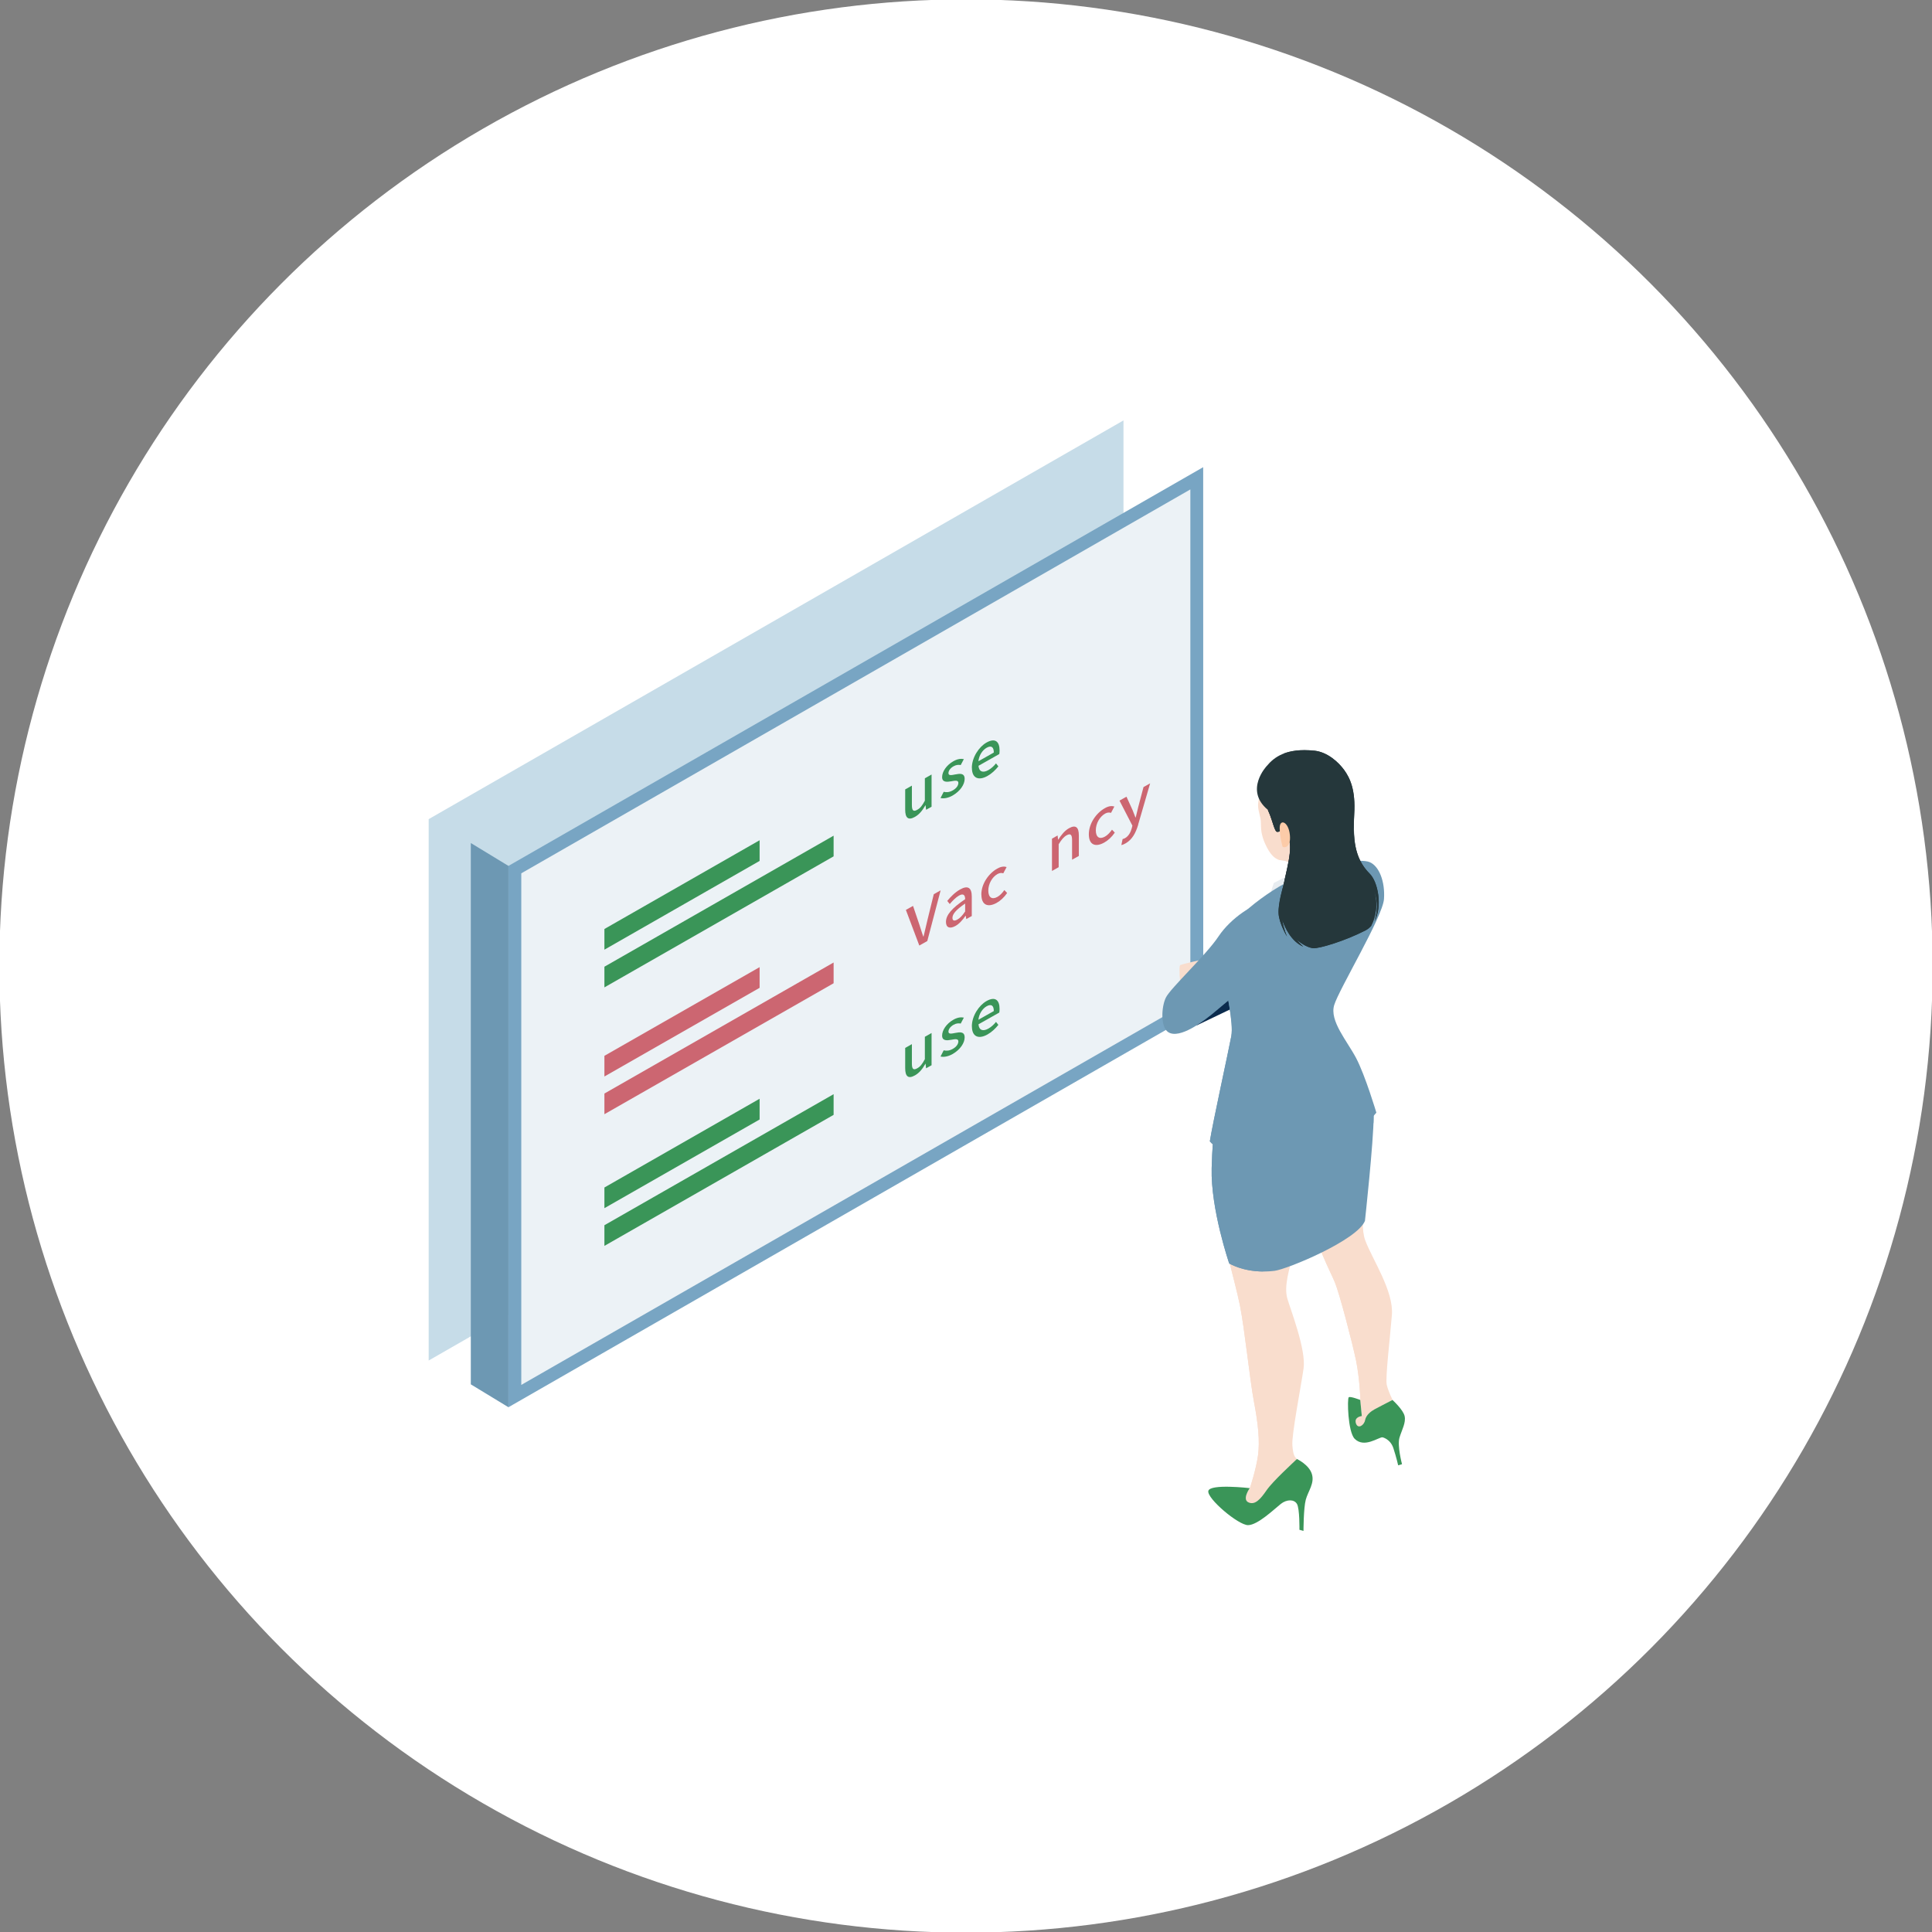 <?xml version="1.0" encoding="UTF-8"?><svg id="_レイヤー_1" xmlns="http://www.w3.org/2000/svg" width="271" height="271" viewBox="0 0 271 271"><rect x="0" y="0" width="271" height="271" fill="#808080" stroke="none"/><defs><style>.cls-1{fill:#f9ddcd;}.cls-2{fill:#e7ecf0;}.cls-3{fill:#fff;}.cls-4{fill:#ecf2f6;}.cls-5{fill:#fccba8;}.cls-6{fill:#6c2e3d;}.cls-7{fill:#c6dce8;}.cls-8{fill:#cc6671;}.cls-9{fill:#25373b;}.cls-10{fill:#0b2b4d;}.cls-11{fill:#6d98b3;}.cls-12{fill:#3a9558;}.cls-13{fill:#78a5c3;}</style></defs><circle class="cls-3" cx="135.5" cy="135.5" r="135.59"/><polygon class="cls-7" points="157.59 134.91 60.13 190.84 60.13 114.9 157.59 58.97 157.59 134.91"/><polygon class="cls-13" points="168.78 141.46 71.32 197.39 71.32 121.46 168.77 65.53 168.78 141.46"/><polygon class="cls-4" points="73.12 122.5 166.97 68.65 166.97 140.42 73.12 194.26 73.12 122.5"/><polygon class="cls-11" points="66.04 194.18 71.32 197.39 71.32 121.46 66.04 118.25 66.04 194.18"/><path class="cls-1" d="m173.92,183.09c.68,3.4,1.39,10.47,1.98,13.58.59,3.1.83,5.5.56,7.48-.27,1.98-1.14,4.6-1.14,4.6,0,0-1.1,1.56-.19,1.99.91.43,1.67-.41,2.55-1.69.89-1.29,3.72-3.86,4.25-4.38-.29-.29-.53-.45-.65-1.93-.12-1.48,1.18-8.1,1.57-10.77.38-2.66-1.81-8.19-2.28-9.84-.48-1.65.23-4.09.95-6.54.71-2.46,1.04-10.15,1.04-10.15,0,0,1.45-8.55.35-10.97-1.09-2.42-10.11-1.3-11.44.3-1.33,1.6-1.51,7.95-1.04,12.5.47,4.56,2.81,12.42,3.49,15.82Z"/><path class="cls-1" d="m190.81,196.37l.22,2.26s-1.11.11-.83,1c.27.89,1.16.3,1.29-.43.14-.73.83-1.24,1.32-1.51.48-.27,2.53-1.32,2.53-1.32,0,0-.6-1.19-.82-2.12-.22-.93.45-6.46.72-9.8.27-3.34-2.71-7.74-3.73-10.44-1.02-2.71.43-8.82.83-14.48.4-5.65-1.72-8.86-1.72-8.86l-9.02,3.86v5.62s.98,5.27,1.95,9.82c.98,4.54,3.07,8.39,3.7,9.91.63,1.52,2.45,8.46,2.96,10.94.51,2.48.62,5.54.62,5.54Z"/><path class="cls-1" d="m179.31,191.33c-.91-3.35-2.23-10.38-1.29-15.13.94-4.75-1.26-23.05-1.26-23.05h0c-2.38.23-4.67.87-5.29,1.62-1.33,1.6-1.51,7.95-1.04,12.5.47,4.56,2.81,12.42,3.49,15.82.68,3.4,1.39,10.47,1.98,13.58.59,3.1.83,5.5.56,7.48-.27,1.98-1.14,4.6-1.14,4.6,0,0-1.1,1.56-.19,1.99.91.43,1.67-.41,2.55-1.69.34-.49.95-1.16,1.61-1.83-.05-.2-.11-.42-.2-.68-.49-1.5.03-2.34,0-2.62-.04-.28,1.12-9.22.21-12.58Z"/><path class="cls-1" d="m192.53,189.74c-.26-4.72-.94-8.73-1.57-10.27-.64-1.54-2.44-3.9-2.66-7.68-.16-2.69-.71-13.59-1.01-19.68l-5.69,2.44v5.62s.98,5.27,1.95,9.82c.98,4.54,3.07,8.39,3.7,9.91.63,1.52,2.45,8.46,2.96,10.94.51,2.48.62,5.54.62,5.54l.22,2.26s-1.11.11-.83,1c.27.89,1.16.3,1.29-.43.14-.73.83-1.24,1.32-1.51.21-.12.71-.38,1.22-.64-.52-1.48-1.32-4.19-1.49-7.31Z"/><polygon class="cls-2" points="181.69 122.23 181.61 122.34 178.68 123.85 177.89 126.25 182.62 124.12 181.69 122.23"/><polygon class="cls-10" points="167.78 143.87 174.53 140.64 173.04 137.99 167.78 143.87"/><path class="cls-1" d="m165.54,137.89s-.16-2.35,0-2.5c.15-.15,3.63-.91,3.63-.91l-3.63,3.42Z"/><path class="cls-1" d="m165.6,135.35s-.05.02-.05.03c-.16.15,0,2.5,0,2.5l1.21-1.14c-.4-.52-.81-.99-1.16-1.39Z"/><path class="cls-12" d="m181.93,204.66s1.67.78,2.08,2.08c.42,1.31-.52,2.41-.85,3.62-.32,1.21-.32,4.38-.32,4.38l-.57-.16s.05-2.96-.35-3.63c-.4-.67-1.43-.65-2.26,0-.83.65-3.23,2.98-4.6,2.98s-5.78-3.74-5.57-4.79c.21-1.05,5.81-.4,5.81-.4,0,0-1.1,1.56-.19,1.99.91.43,1.67-.41,2.55-1.69.89-1.29,3.72-3.86,4.25-4.38Z"/><path class="cls-12" d="m195.33,196.37s-2.05,1.05-2.53,1.32c-.49.27-1.18.78-1.32,1.51-.13.73-1.02,1.32-1.29.43-.27-.89.83-1,.83-1l-.22-2.26s-1.37-.54-1.61-.38c-.24.16-.13,4.87.83,5.83,1.34,1.35,3.36-.24,3.9-.21,0,0,1.1.22,1.53,1.53.43,1.32.67,2.4.67,2.4l.54-.16s-.7-2.61-.35-3.74c.35-1.13.91-2.07.72-2.99-.19-.91-1.72-2.29-1.72-2.29Z"/><path class="cls-11" d="m170.7,155.99s-.59,2.13-.74,7.87c-.15,5.75,2.46,13.36,2.46,13.36,0,0,2.44,1.52,6.35,1.04,1.82-.23,11.61-4.3,12.69-7.01,0,0,1.22-11.15,1.22-14.66s-2.83-7.91-2.83-7.91c0,0-17.42-.09-19.15,7.3Z"/><path class="cls-11" d="m170.7,155.99s-.59,2.13-.74,7.87c-.15,5.75,2.46,13.36,2.46,13.36,0,0,1.8,1.13,4.79,1.13-.37-4.91,0-11.22.39-12.85.49-2.02,4.91-2.67,9.38-4.2,2.69-.92,4.59-2.58,5.67-3.76.02-.35.02-.67.02-.95,0-3.51-2.83-7.91-2.83-7.91,0,0-17.42-.09-19.15,7.3Z"/><path class="cls-11" d="m173.68,128.93s-2.14,6.13-1.93,8.1c.21,1.97,1.31,6.38.96,8.31-.36,1.93-2.63,12.3-3.01,14.74,0,0,.96,1.75,7.06,2.13,6.1.39,14.07-3.27,16.3-6.14,0,0-1.55-5.2-2.83-7.64-1.28-2.44-3.77-5.23-3.08-7.46.68-2.23,6.81-12.38,6.98-14.86.17-2.48-.69-4.63-2.01-5.18-1.33-.56-6.14.3-6.14.3,0,0-3.16,1.13-6.58,3.15-2.23,1.32-4.91,3.38-5.71,4.56Z"/><path class="cls-11" d="m179.98,136.64c-.08-2.66-3.86-5.34-6.56-6.92-.57,1.72-1.83,5.77-1.66,7.31.21,1.97,1.31,6.38.96,8.31-.36,1.93-2.63,12.3-3.01,14.74,0,0,.96,1.75,7.06,2.13.74.05,1.51.05,2.3,0-2.67-9.21,1.05-21.57.92-25.57Z"/><path class="cls-11" d="m176.94,126.83c-.84-.22-4.26,1.86-6.02,4.52-1.76,2.65-6.75,7.26-7.39,8.59-.64,1.33-.76,4.14.34,4.84,1.6,1.03,4.99-1.52,6.79-3.06,1.8-1.54,6.61-5.21,8.11-8.76,1.5-3.56-.04-5.65-1.84-6.13Z"/><path class="cls-1" d="m181.99,127.17s.22-3.51-.31-4.81c-.52-1.3-.98-1.52-1.57-1.65-.46-.11-1.4.16-2.46-1.96-1.06-2.11-.66-3.02-.84-3.92-.18-.9-.45-1.53-.3-2.4.16-.87.44-4.12,3-5.23,2.55-1.11,5.67-.92,7.38.07,1.71.99,3.05,3.29,3.04,5.68-.01,2.39-1.32,3.88-1.34,5.52-.02,1.63.98,3.63,1.96,4.9.98,1.26-1.05,3.04-2.44,3.69-3.1,1.44-6.13.12-6.13.12Z"/><path class="cls-1" d="m180.23,118.59c.14-1.64.08-3.27.08-3.27l2.96,2.23s-.22,6.03,1.51,8.65c.35.53.37,1.05.19,1.53-1.72,0-2.96-.55-2.96-.55,0,0,.22-3.51-.31-4.81-.52-1.3-.98-1.52-1.57-1.65-.22-.05-.56-.02-.97-.21.48-.4,1.01-1.03,1.08-1.91Z"/><path class="cls-6" d="m179.59,126.6c.73-4.74,2.32-8.18.64-9.88l-.39-.58s-.22.65-.75.51c-.26-.07-.61-1.51-.93-2.33-.08-.2-.19-.45-.31-.73,0,0,1.39,1.43,2.11,1.96l.14-.15s-2.49-2.08-3.35-3.78c0,0,1.77,2.21,2.87,2.83,1.09.62,2.4,1.32,1.92,4.55-.38,2.56-1.89,6.84-1.79,9.72-.19-.7-.26-1.42-.16-2.12Z"/><path class="cls-9" d="m177.7,107.43c1-1.21,2.73-2.55,6.66-2.14,1.89.2,3.42,1.66,4.18,2.7.85,1.17,1.62,2.84,1.42,6.19-.2,3.35-.02,6.19,2.15,8.35,1.21,1.2,1.8,4.61.69,6.67.37-1.15.58-2.71-.11-4.36-.01-.03-.02-.05-.02-.05,0,.02.01.03.02.05.14.35.9,2.57-.38,5.05-.23.24-.49.46-.79.61-2.85,1.47-6.51,2.57-7.33,2.49-.64-.06-1.51-.5-2.32-1.2.49.61.94.99.94.99-1.7-.74-2.59-2.69-2.96-3.74.21,1.27.68,2.33.68,2.33,0,0-1.12-1.82-1.19-3.27-.07-1.45.66-3.83.66-3.83h0c.75-3.54,1.6-6.15.21-7.55l-.39-.58s-.22.65-.75.51c-.26-.07-.61-1.51-.93-2.33-.08-.2-.19-.45-.31-.73-3.34-2.78-.14-6.15-.14-6.15Z"/><path class="cls-9" d="m176.95,111.91c.73,1.22,2.01,1.52,3.5,2.93,1.49,1.41,1.46,4.79.55,7.87-.92,3.08-.82,5.58-.82,5.58.12-2.66,1.25-4.89,1.25-4.89,0,0-1.16,3.23-.54,5.43.63,2.2,2.59,3.21,2.59,3.21-.74-.78-1.39-2.35-1.39-2.35,1.21,1.96,2.71,2.43,2.71,2.43-3.74-4.01-2.45-8.67-2.45-8.67-.18,8.03,4.86,8.33,4.86,8.33l-.41-.79c.28.3.94.81,1.4.5.46-.31.8-1.34.8-1.34l.04,1.11c.49-.27,1.1-1.44,1.1-1.44l.04.93c1.63-2.39.22-7.38.22-7.38,1.68,3.88.67,6.93.67,6.93,1.29-1.18,1.19-3.85,1.19-3.85.31,1.1.07,1.96.07,1.96.26-.65.66-2.38-.83-4.97-1.49-2.59-1.67-4.27-1.67-4.27.35,1.08.81,1.84.81,1.84-1.16-2.6-.73-4.95-.73-4.95h0c0,2.55.45,4.74,2.21,6.49,1.21,1.2,1.8,4.61.69,6.67.37-1.15.58-2.71-.11-4.36-.01-.03-.02-.05-.02-.05,0,.02.01.03.02.05.14.35.9,2.57-.38,5.05-.23.24-.49.46-.79.61-2.85,1.47-6.51,2.57-7.33,2.49-.64-.06-1.51-.5-2.32-1.2.49.61.94.99.94.99-1.7-.74-2.59-2.69-2.96-3.74.21,1.27.68,2.33.68,2.33,0,0-1.12-1.82-1.19-3.27-.07-1.45.66-3.83.66-3.83h0c.75-3.54,1.6-6.15.21-7.55l-.39-.58s-.22.65-.75.51c-.26-.07-.61-1.51-.93-2.33-.08-.2-.19-.45-.31-.73l1.06.51c-1.28-.88-1.95-2.19-1.95-2.19Z"/><path class="cls-5" d="m179.92,118.77c.1.15,1.2.25,1.01-1.65-.18-1.89-1.45-2.34-1.43-.95.03,1.38.41,2.6.41,2.6Z"/><path class="cls-9" d="m184.35,105.3c1.89.2,3.42,1.66,4.18,2.7.85,1.17,1.62,2.84,1.42,6.19-.04.66-.06,1.3-.06,1.91-.19.63-.34,1.16-.4,1.49-.22,1.32.32,4.42.32,4.42-.37-.84-.61-2.91-.61-2.91-.27,1.19.51,5.15.51,5.15-.81-1.39-1.54-4.75-1.38-9.4.16-4.65-2.89-7.6-4.07-8.34-2.05-1.3-4.26-.78-4.27-.78,1.04-.41,2.43-.62,4.33-.42Z"/><path class="cls-9" d="m185.41,109.88s.21.18.49.57c.28.38.63.98.88,1.76.13.39.23.82.28,1.29.06.47.05.96.05,1.48-.02,1.04-.06,2.15-.05,3.27,0,2.24.19,4.46.67,6.05.23.8.52,1.42.77,1.83.25.41.44.61.44.61,0,0-.18-.21-.42-.64-.24-.42-.51-1.06-.72-1.86-.21-.8-.36-1.75-.45-2.78-.09-1.03-.12-2.12-.13-3.22,0-1.09.02-2.19.02-3.23,0-.51,0-1.02-.07-1.49-.06-.48-.17-.92-.3-1.31-.27-.79-.65-1.39-.95-1.77-.3-.38-.52-.56-.52-.56Z"/><path class="cls-9" d="m186.59,128.68s-.42-.94-.87-2.42c-.22-.74-.44-1.62-.58-2.58-.06-.48-.1-.98-.09-1.49.01-.5.07-1.03.1-1.55.17-2.09.3-4.17.19-5.72-.05-.78-.16-1.42-.3-1.84-.14-.43-.3-.64-.29-.64,0,0,.15.22.27.66.12.44.21,1.08.24,1.86.06,1.55-.11,3.62-.28,5.67-.04.52-.08,1.02-.1,1.54,0,.51.04,1.02.11,1.5.14.97.39,1.85.63,2.59.49,1.48.97,2.42.96,2.42Z"/><path class="cls-9" d="m180.39,107.41s.61,0,1.42.33c.41.17.86.42,1.3.77.43.34.85.77,1.21,1.25.72.95,1.21,2.05,1.5,2.89.3.84.43,1.41.43,1.41,0,0-.1-.59-.36-1.46-.26-.86-.72-1.99-1.44-2.94-.36-.48-.79-.91-1.24-1.24-.45-.34-.93-.59-1.35-.74-.86-.31-1.48-.26-1.47-.26Z"/><path class="cls-9" d="m178.98,109.13s.29.09.74.34c.45.25,1.07.67,1.66,1.34.59.66,1.12,1.59,1.42,2.66.15.54.25,1.11.3,1.7.05.59.08,1.19.09,1.8.03,1.21-.05,2.41-.06,3.54-.01,1.13.09,2.18.28,3.06.18.88.4,1.59.57,2.08.16.49.27.77.27.77,0,0-.1-.28-.25-.79-.15-.5-.35-1.23-.51-2.11-.16-.88-.24-1.93-.21-3.05.03-1.12.11-2.31.08-3.5,0-.6-.04-1.19-.1-1.78-.05-.59-.15-1.17-.31-1.71-.31-1.09-.87-2.02-1.48-2.69-.61-.67-1.26-1.09-1.73-1.33-.47-.24-.77-.32-.77-.32Z"/><path class="cls-12" d="m126.97,113.57v-2.84l.94-.53v2.73c0,.78.22.96.75.66.42-.23.7-.59,1.07-1.28v-3.14l.94-.53v4.52l-.77.43-.07-.64h-.02c-.41.72-.85,1.28-1.47,1.63-.95.54-1.37.14-1.37-1.01Z"/><path class="cls-12" d="m131.93,111.93l.44-.86c.4.09.79.07,1.27-.2.54-.3.79-.71.79-1.06,0-.41-.51-.31-1-.22-.6.11-1.28.17-1.28-.59s.6-1.67,1.59-2.23c.6-.34,1.09-.37,1.46-.29l-.44.83c-.31-.05-.63-.04-1,.17-.49.28-.72.65-.72.97,0,.39.47.27.95.18.63-.12,1.32-.23,1.32.63,0,.76-.6,1.71-1.71,2.34-.62.35-1.26.45-1.69.33Z"/><path class="cls-12" d="m136.32,107.71c0-1.47,1-2.95,2.05-3.55,1.2-.68,1.84-.17,1.84,1.11,0,.18-.02.38-.04.5l-2.92,1.65c.07.82.61,1.04,1.39.6.4-.23.75-.54,1.07-.94l.33.42c-.42.52-.93,1.01-1.52,1.34-1.22.69-2.19.36-2.19-1.13Zm3.08-2.15c0-.78-.35-1.04-1.01-.67-.57.32-1.06,1.04-1.15,1.89l2.16-1.22Z"/><path class="cls-8" d="m127.07,127.63l1-.56.89,2.63c.2.58.33,1.09.55,1.67l.04-.02c.2-.81.35-1.49.54-2.29l.89-3.63.96-.54-1.87,7.11-1.12.63-1.88-4.99Z"/><path class="cls-8" d="m132.69,129.32c0-.97.82-1.93,2.69-3.19,0-.52-.2-.88-.86-.51-.47.27-.91.73-1.3,1.19l-.35-.44c.46-.56,1.09-1.21,1.81-1.61,1.12-.63,1.63-.2,1.63,1v2.73l-.77.43-.08-.47h-.02c-.41.6-.89,1.14-1.43,1.44-.78.43-1.32.23-1.32-.57Zm2.69-1.47v-1.11c-1.33.91-1.78,1.5-1.78,2.01,0,.44.3.46.7.23s.71-.59,1.08-1.13Z"/><path class="cls-8" d="m137.65,125.48c0-1.52,1.04-2.97,2.23-3.64.57-.32.99-.33,1.32-.22l-.47.88c-.25-.08-.5-.07-.81.1-.75.42-1.29,1.37-1.29,2.33s.52,1.3,1.27.88c.38-.21.71-.58.98-.96l.39.41c-.41.6-.94,1.09-1.46,1.38-1.22.68-2.15.34-2.15-1.16Z"/><path class="cls-8" d="m147.58,117.63l.77-.44.07.59h.02c.42-.65.88-1.25,1.5-1.6.96-.54,1.39-.14,1.39,1.02v2.86l-.95.53v-2.75c0-.79-.23-.97-.77-.67-.42.24-.71.61-1.11,1.25v3.22l-.94.53v-4.55Z"/><path class="cls-8" d="m152.73,117.02c0-1.52,1.05-2.99,2.25-3.66.58-.33,1-.33,1.33-.23l-.47.89c-.25-.08-.5-.07-.82.1-.76.43-1.31,1.38-1.31,2.35s.52,1.31,1.28.88c.38-.21.72-.59.99-.97l.39.41c-.41.61-.95,1.1-1.47,1.39-1.23.69-2.17.35-2.17-1.16Z"/><path class="cls-8" d="m159.66,115.67c-.36,1.18-.84,2.1-1.8,2.64-.23.13-.41.2-.57.23l.18-.85c.08-.02.22-.05.33-.12.5-.28.79-.81.95-1.39l.09-.37-1.81-3.51.98-.55.85,1.87c.13.33.27.71.41,1.05l.04-.02.36-1.49.73-2.76.93-.52-1.68,5.78Z"/><polygon class="cls-12" points="106.55 120.76 84.78 133.21 84.78 130.31 106.55 117.86 106.55 120.76"/><polygon class="cls-12" points="116.93 120.12 84.78 138.5 84.78 135.6 116.93 117.22 116.93 120.12"/><path class="cls-12" d="m126.97,149.83v-2.84l.94-.53v2.73c0,.78.22.96.75.66.42-.23.7-.59,1.07-1.28v-3.14l.94-.53v4.52l-.77.43-.07-.64h-.02c-.41.72-.85,1.28-1.47,1.63-.95.54-1.37.14-1.37-1.01Z"/><path class="cls-12" d="m131.93,148.19l.44-.86c.4.09.79.07,1.27-.2.54-.3.79-.71.79-1.06,0-.41-.51-.31-1-.22-.6.11-1.28.17-1.28-.59s.6-1.67,1.59-2.23c.6-.34,1.09-.37,1.46-.29l-.44.83c-.31-.05-.63-.04-1,.17-.49.28-.72.65-.72.97,0,.39.47.27.95.18.63-.12,1.32-.23,1.32.63,0,.76-.6,1.71-1.71,2.34-.62.35-1.26.45-1.69.33Z"/><path class="cls-12" d="m136.32,143.97c0-1.47,1-2.95,2.05-3.55,1.2-.68,1.84-.17,1.84,1.11,0,.18-.02.38-.04.5l-2.92,1.65c.07.82.61,1.04,1.39.6.4-.23.75-.54,1.07-.94l.33.42c-.42.52-.93,1.01-1.52,1.34-1.22.69-2.19.36-2.19-1.13Zm3.08-2.15c0-.78-.35-1.04-1.01-.67-.57.32-1.06,1.04-1.15,1.89l2.16-1.22Z"/><polygon class="cls-12" points="106.55 157.03 84.78 169.47 84.78 166.57 106.55 154.12 106.55 157.03"/><polygon class="cls-12" points="116.93 156.38 84.78 174.76 84.78 171.86 116.93 153.48 116.93 156.38"/><polygon class="cls-8" points="106.55 138.56 84.78 151 84.78 148.1 106.55 135.66 106.55 138.56"/><polygon class="cls-8" points="116.93 137.92 84.78 156.29 84.78 153.39 116.93 135.01 116.93 137.92"/></svg>